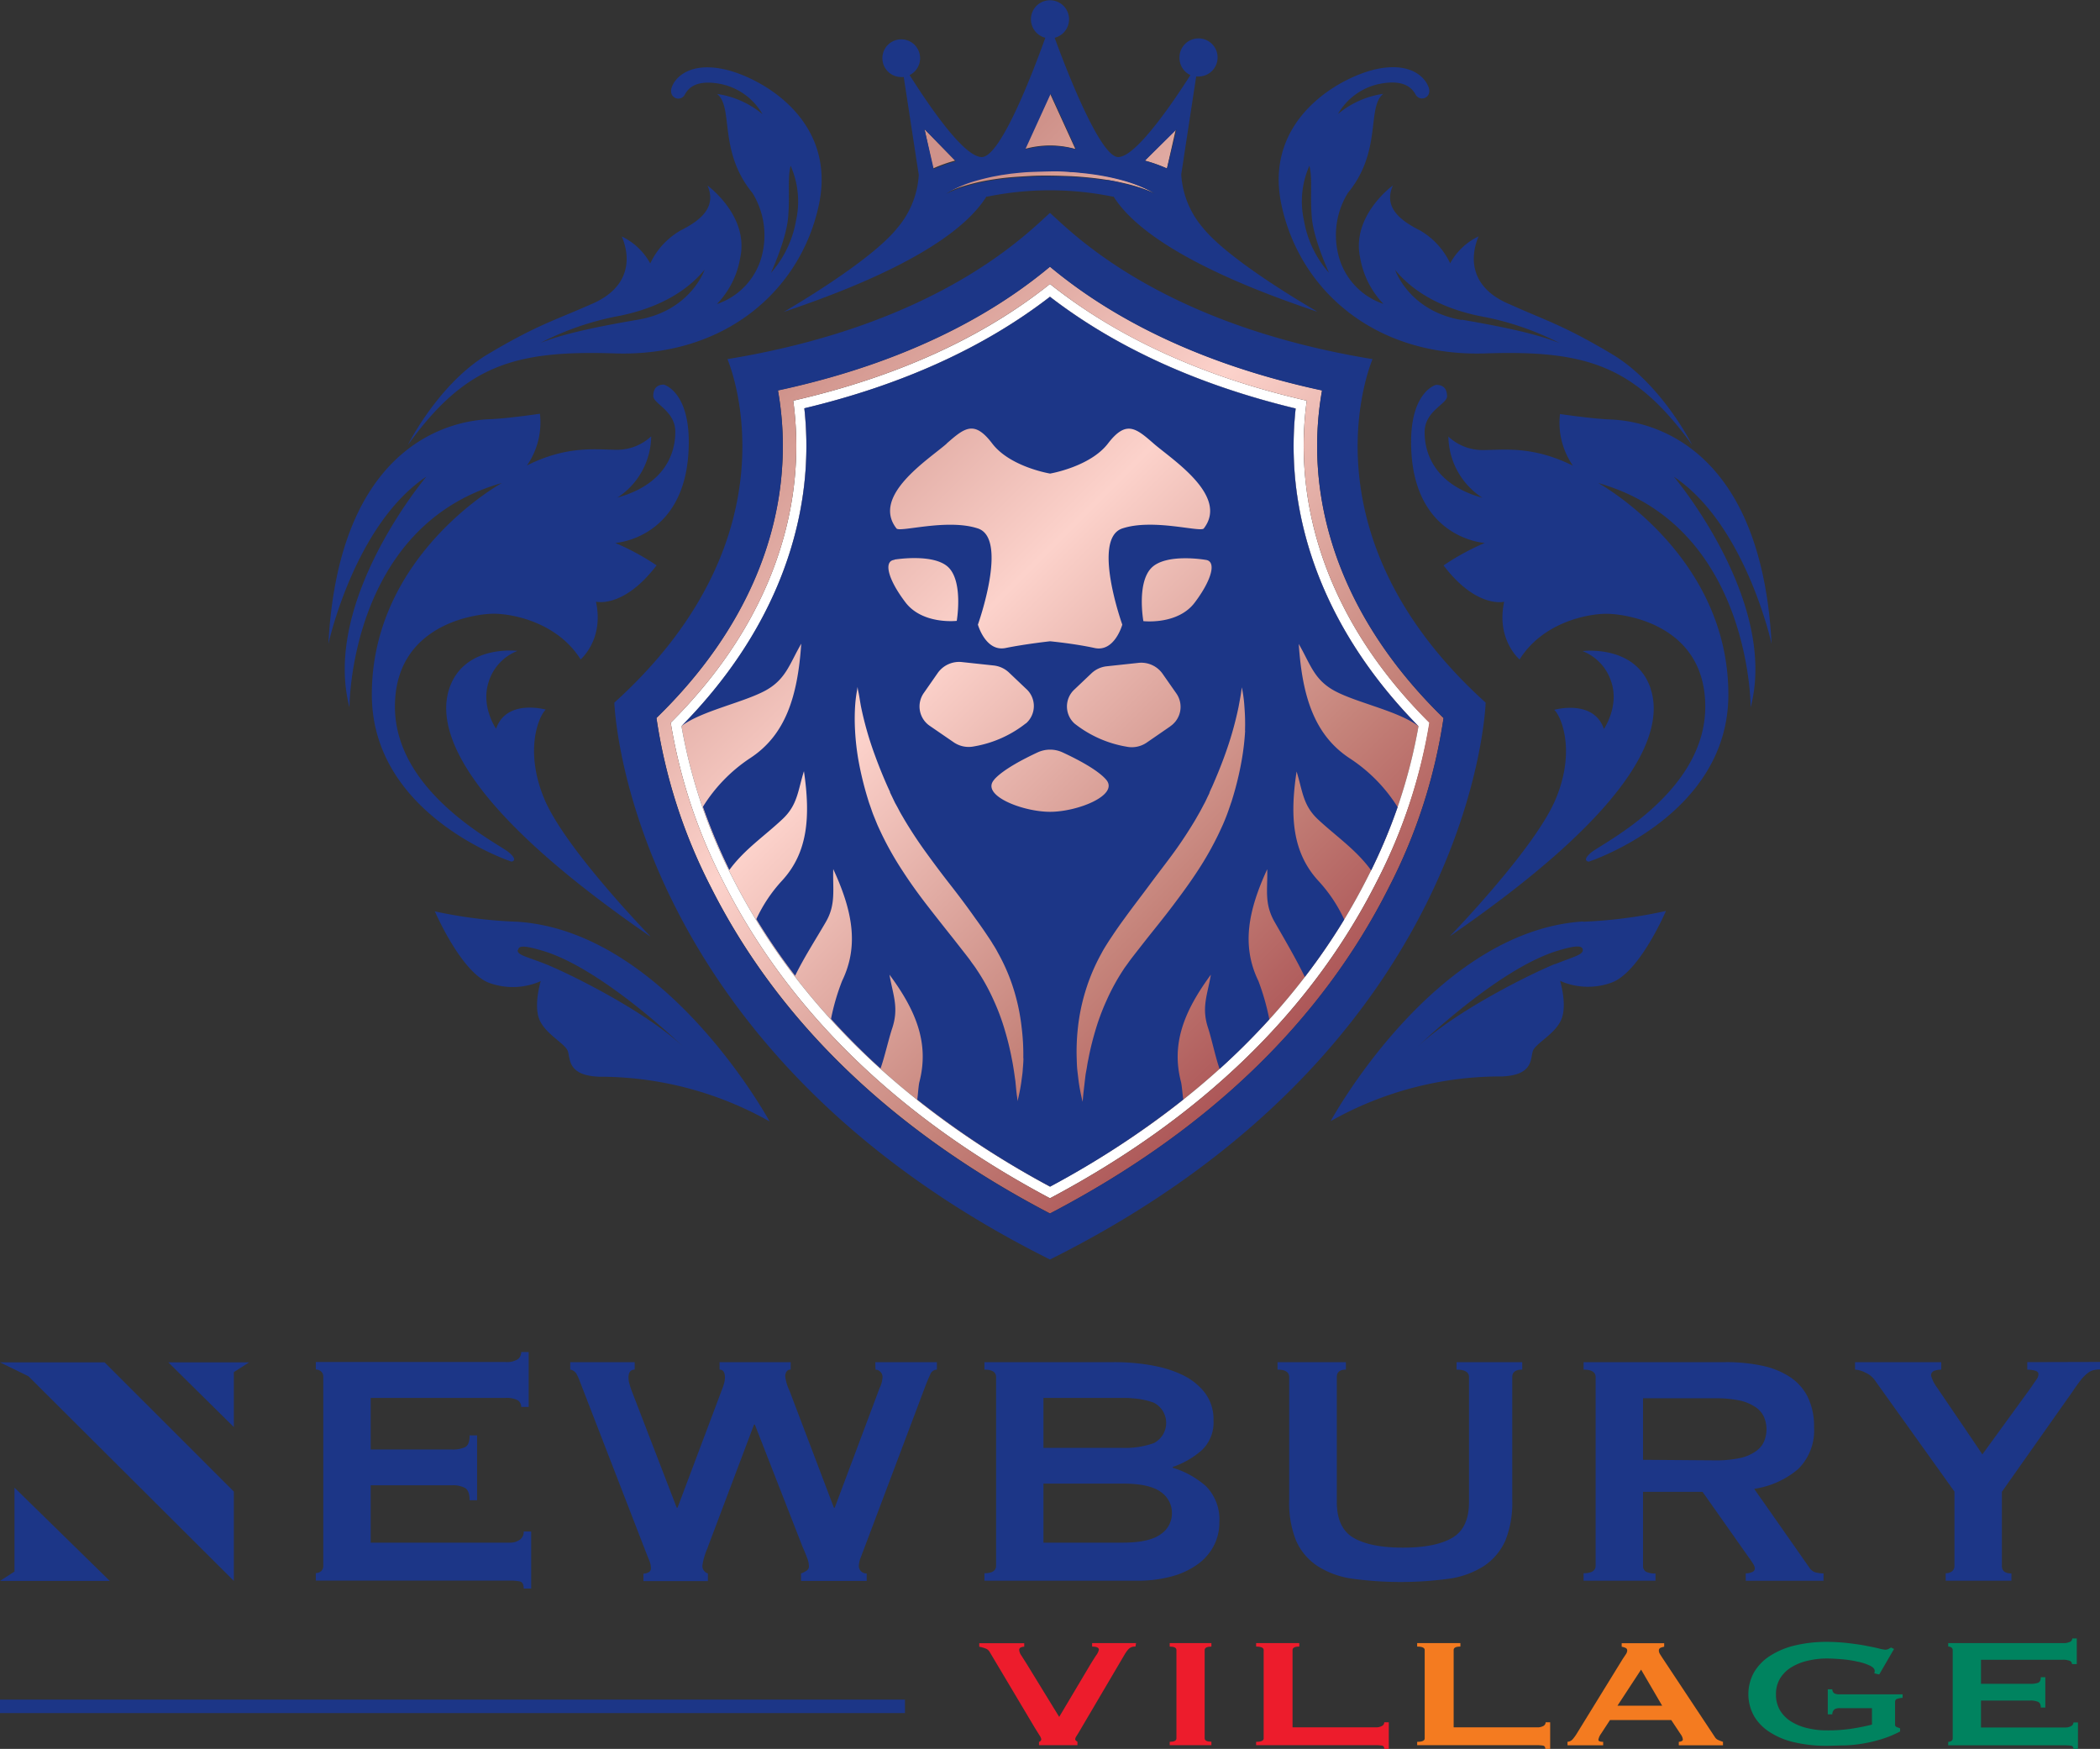 <?xml version="1.0" encoding="UTF-8"?> <svg xmlns="http://www.w3.org/2000/svg" xmlns:xlink="http://www.w3.org/1999/xlink" id="Layer_1" data-name="Layer 1" viewBox="0 0 311.81 259.66"><rect x="0" y="0" width="311.81" height="259.66" fill="#333333" stroke="none"/><defs><style>.cls-1{fill:#1c3687;}.cls-2{fill:#ed1c2c;}.cls-3{fill:#f47b20;}.cls-4{fill:#00835f;}.cls-5{fill:url(#Nueva_muestra_de_degradado_16);}.cls-6{fill:#fff;}.cls-7{fill:url(#Nueva_muestra_de_degradado_16-2);}.cls-8{fill:url(#Nueva_muestra_de_degradado_16-3);}.cls-9{fill:url(#Nueva_muestra_de_degradado_16-4);}.cls-10{fill:url(#Nueva_muestra_de_degradado_16-5);}.cls-11{fill:url(#Nueva_muestra_de_degradado_16-6);}</style><linearGradient id="Nueva_muestra_de_degradado_16" x1="120.17" y1="68.06" x2="217.45" y2="165.33" gradientUnits="userSpaceOnUse"><stop offset="0" stop-color="#cf928a"></stop><stop offset="0.33" stop-color="#fcd2cb"></stop><stop offset="0.69" stop-color="#c5837a"></stop><stop offset="1" stop-color="#9e3c43"></stop></linearGradient><linearGradient id="Nueva_muestra_de_degradado_16-2" x1="120.59" y1="67.64" x2="217.86" y2="164.92" xlink:href="#Nueva_muestra_de_degradado_16"></linearGradient><linearGradient id="Nueva_muestra_de_degradado_16-3" x1="169.67" y1="18.55" x2="266.97" y2="115.85" xlink:href="#Nueva_muestra_de_degradado_16"></linearGradient><linearGradient id="Nueva_muestra_de_degradado_16-4" x1="162.3" y1="25.93" x2="259.57" y2="123.21" xlink:href="#Nueva_muestra_de_degradado_16"></linearGradient><linearGradient id="Nueva_muestra_de_degradado_16-5" x1="152.18" y1="36.05" x2="249.45" y2="133.32" xlink:href="#Nueva_muestra_de_degradado_16"></linearGradient><linearGradient id="Nueva_muestra_de_degradado_16-6" x1="157.89" y1="30.34" x2="255.16" y2="127.62" xlink:href="#Nueva_muestra_de_degradado_16"></linearGradient></defs><title>logo-newbury</title><polygon class="cls-1" points="2.15 233.33 0 234.72 16.3 234.72 2.15 220.87 2.15 233.33"></polygon><path class="cls-1" d="M308.74,209.63v1.11a4.79,4.79,0,0,1,1.07.13c.39.08.59.27.59.55a1.4,1.4,0,0,1-.31.81c-.2.28-.47.67-.8,1.17l-7.22,9.93c-.54-.86-6.11-9-6.7-9.9a5.21,5.21,0,0,1-.9-1.76.71.71,0,0,1,.5-.77,3.55,3.55,0,0,1,1-.16v-1.11H283.17v1.11a3.68,3.68,0,0,1,1.52.44,3.41,3.41,0,0,1,1.32,1l11.92,16.67v11a1,1,0,0,1-.37.84,1.55,1.55,0,0,1-.93.28v1.11h9.76V241c-.95,0-1.42-.38-1.42-1.12v-11L315.46,214c.5-.74.92-1.33,1.27-1.76a5.75,5.75,0,0,1,1-1,2.27,2.27,0,0,1,.89-.43,4,4,0,0,1,.93-.1v-1.11Z" transform="translate(-7.73 -7.39)"></path><polygon class="cls-1" points="0 202.27 4.23 204.34 34.72 234.72 34.72 221.45 15.53 202.27 0 202.27"></polygon><path class="cls-1" d="M276.38,240.13l-7-10-1.19-1.69a13,13,0,0,0,6.49-2.9,8,8,0,0,0,2.4-6.24,9.92,9.92,0,0,0-.92-4.47,7.66,7.66,0,0,0-2.66-3,11.94,11.94,0,0,0-4.13-1.67,25.32,25.32,0,0,0-5.37-.53H242.86v1.11c1.19,0,1.79.37,1.79,1.11v28c0,.74-.6,1.12-1.79,1.12v1.11h10.68V241a2.76,2.76,0,0,1-1.45-.28,1,1,0,0,1-.4-.84v-11h8.83l1.68,2.38,5.11,7.25c.33.45.57.81.74,1.08a1.39,1.39,0,0,1,.24.7.56.56,0,0,1-.4.5,2.12,2.12,0,0,1-.95.19v1.11h11.55V241a5.47,5.47,0,0,1-1.09-.13A1.68,1.68,0,0,1,276.38,240.13Zm-24.69-16v-9.14h10.68a17.33,17.33,0,0,1,3.7.34,6.68,6.68,0,0,1,2.35,1,3.44,3.44,0,0,1,1.23,1.45,4.66,4.66,0,0,1,0,3.64,3.44,3.44,0,0,1-1.23,1.45,6.33,6.33,0,0,1-2.35,1,16.71,16.71,0,0,1-3.7.34Z" transform="translate(-7.73 -7.39)"></path><path class="cls-1" d="M137.72,210.74a1,1,0,0,1,.74.34,1.1,1.1,0,0,1,.31.72,4,4,0,0,1-.43,1.66l-6.67,17.78h-.12l-6.61-17.41a6.66,6.66,0,0,1-.62-2.1,1.29,1.29,0,0,1,.18-.67.68.68,0,0,1,.63-.32v-1.11H114.57v1.11c.53,0,.8.4.8,1.18a3.28,3.28,0,0,1-.09.71,10.24,10.24,0,0,1-.4,1.2l-6.55,17.41h-.12l-6.61-17.16a12.45,12.45,0,0,1-.46-1.42,3.08,3.08,0,0,1-.09-.74c0-.78.31-1.18.92-1.18v-1.11H92.4v1.11a1.32,1.32,0,0,1,.9.59,6.84,6.84,0,0,1,.52,1.14L103.7,238c.17.41.32.81.47,1.17a3.06,3.06,0,0,1,.21,1.05.63.63,0,0,1-.37.62,1.57,1.57,0,0,1-.74.19v1.11h9.57V241a1.15,1.15,0,0,1-.81-1.24,10.15,10.15,0,0,1,.73-2.47c.06-.18.13-.36.2-.55l6.73-17.84h.12l7.11,18.21c.33.74.56,1.31.7,1.72a3.3,3.3,0,0,1,.22,1.12.75.75,0,0,1-.4.67,3.43,3.43,0,0,1-.77.38v1.11h9.75V241a1.13,1.13,0,0,1-.86-.34,1.1,1.1,0,0,1-.31-.78,3.52,3.52,0,0,1,.28-1.23c.18-.5.4-1.07.65-1.73l8.89-23.58c.28-.75.54-1.36.77-1.85a1.09,1.09,0,0,1,1-.75v-1.11h-9.14Z" transform="translate(-7.73 -7.39)"></path><path class="cls-1" d="M185.53,227.07a12.73,12.73,0,0,0-3.67-1.76v-.12a12.73,12.73,0,0,0,4.26-2.44,5.62,5.62,0,0,0,1.79-4.47,6.49,6.49,0,0,0-1.24-4.05,9.13,9.13,0,0,0-3.26-2.65,16.78,16.78,0,0,0-4.26-1.39l-.43-.09a32,32,0,0,0-5.5-.47H153.9v1.11c1.15,0,1.73.37,1.73,1.11v28c0,.74-.58,1.12-1.73,1.12v1.11h22.65a19.08,19.08,0,0,0,5.19-.65,11.81,11.81,0,0,0,3.86-1.82,7.81,7.81,0,0,0,2.37-2.75,7.38,7.38,0,0,0,.81-3.43,7.05,7.05,0,0,0-2-5.4A12,12,0,0,0,185.53,227.07Zm-22.87-12.13h11.79c.5,0,1,0,1.42.06a11.16,11.16,0,0,1,3.18.65,3.37,3.37,0,0,1,0,6,12.59,12.59,0,0,1-4.6.71H162.66ZM180,235.23c-1.13.79-3,1.2-5.59,1.2H162.66v-8.77h11.79q3.9,0,5.59,1.21a3.82,3.82,0,0,1,1.42,1.72,3.86,3.86,0,0,1,.28,1.45A3.75,3.75,0,0,1,180,235.23Z" transform="translate(-7.73 -7.39)"></path><path class="cls-1" d="M84.9,236a2.48,2.48,0,0,1-1.51.43H62.77v-8.52h12.1a3.75,3.75,0,0,1,1.91.4c.45.27.68.88.68,1.82h1.11V220.5H77.46c0,.95-.23,1.53-.68,1.75a4.28,4.28,0,0,1-1.91.35H62.77v-7.66h20a3.59,3.59,0,0,1,1.82.34,1.15,1.15,0,0,1,.53,1h1.11v-8.15H85.12a1.29,1.29,0,0,1-.53,1.08,3.06,3.06,0,0,1-1.82.4H54.62v1.11a1.24,1.24,0,0,1,.77.28,1,1,0,0,1,.34.83v28a1,1,0,0,1-.34.84,1.24,1.24,0,0,1-.77.28v1.11H83.39a7.8,7.8,0,0,1,1.51.12c.39.09.59.43.59,1.06H86.6v-8.47H85.49A1.39,1.39,0,0,1,84.9,236Z" transform="translate(-7.73 -7.39)"></path><path class="cls-1" d="M224,210.74c1.23,0,1.85.37,1.85,1.11v18.53c0,2.6-.83,4.37-2.5,5.34s-4.11,1.45-7.32,1.45-5.65-.49-7.31-1.45-2.5-2.74-2.5-5.34V211.85q0-1.11,1.35-1.11v-1.11H197.42v1.11c1.15,0,1.73.37,1.73,1.11v18.22a15,15,0,0,0,1,6,8.7,8.7,0,0,0,3.14,3.79,12.79,12.79,0,0,0,5.23,1.92,53,53,0,0,0,14.38,0,12.85,12.85,0,0,0,5.22-1.92,8.86,8.86,0,0,0,3.15-3.79,15.16,15.16,0,0,0,1-6V211.85c0-.74.5-1.11,1.48-1.11v-1.11H224Z" transform="translate(-7.73 -7.39)"></path><polygon class="cls-1" points="34.72 211.88 34.72 203.72 36.99 202.27 24.99 202.27 34.72 211.88"></polygon><path class="cls-2" d="M176.33,251.86a1.3,1.3,0,0,0-1.08.42,5.16,5.16,0,0,0-.49.68l-6.6,11.21c-.22.39-.41.69-.56.93a1.07,1.07,0,0,0-.22.48.3.3,0,0,0,.09.23,1.13,1.13,0,0,0,.24.17v.52H162V266a.41.41,0,0,0,.34-.4,1.59,1.59,0,0,0-.28-.59l-.69-1.11-6.71-11.27a1.13,1.13,0,0,0-.53-.46,5.57,5.57,0,0,0-1-.29v-.52h6.68v.52a1.24,1.24,0,0,0-.5.1.4.4,0,0,0-.25.39,1.66,1.66,0,0,0,.32.81l.77,1.21L165,262.3l4.65-7.82c.31-.5.59-.95.85-1.34a2,2,0,0,0,.39-.82c0-.31-.35-.46-1-.46v-.52h6.52Z" transform="translate(-7.73 -7.39)"></path><path class="cls-2" d="M181.41,266c.64,0,1-.17,1-.51V252.38c0-.35-.33-.52-1-.52v-.52h6.19v.52c-.65,0-1,.17-1,.52v13.09c0,.34.32.51,1,.51v.52h-6.19Z" transform="translate(-7.73 -7.39)"></path><path class="cls-2" d="M213.27,267.05c0-.29-.12-.45-.36-.49a5.67,5.67,0,0,0-.91-.06H194.24V266c.75,0,1.12-.17,1.12-.51V252.38c0-.35-.37-.52-1.12-.52v-.52h6.41v.52c-.69,0-1,.17-1,.52v11.47H212a1.78,1.78,0,0,0,.91-.2.62.62,0,0,0,.36-.55h.67v3.95Z" transform="translate(-7.73 -7.39)"></path><path class="cls-3" d="M237.18,267.05c0-.29-.12-.45-.35-.49a5.72,5.72,0,0,0-.92-.06H218.15V266c.75,0,1.12-.17,1.12-.51V252.38c0-.35-.37-.52-1.12-.52v-.52h6.42v.52c-.7,0-1,.17-1,.52v11.47h12.39a1.79,1.79,0,0,0,.92-.2.63.63,0,0,0,.35-.55h.67v3.95Z" transform="translate(-7.73 -7.39)"></path><path class="cls-3" d="M240.47,266a1.13,1.13,0,0,0,.76-.37,6.14,6.14,0,0,0,.54-.72l6.9-11.21.47-.7a1.09,1.09,0,0,0,.2-.55.4.4,0,0,0-.26-.4,2.44,2.44,0,0,0-.56-.17v-.52h6.31v.52a3.1,3.1,0,0,0-.52.15.42.42,0,0,0-.27.42.94.94,0,0,0,.13.46c.09.16.22.36.39.62l7.77,11.72a1.13,1.13,0,0,0,.5.47c.21.09.45.19.73.28v.52H257V266a1,1,0,0,0,.37-.08c.15-.06.23-.15.23-.26a1.49,1.49,0,0,0-.3-.75l-1.42-2.14h-9.1l-1.34,2.05a2.14,2.14,0,0,0-.38.87c0,.21.24.31.71.31v.52h-5.29Zm14.06-5.36-3.13-5.36-3.51,5.36Z" transform="translate(-7.73 -7.39)"></path><path class="cls-4" d="M286.76,256l-.74-.17a1.09,1.09,0,0,0,.07-.35c0-.28-.23-.55-.69-.78a7.46,7.46,0,0,0-1.75-.58,16.82,16.82,0,0,0-2.32-.37c-.83-.07-1.62-.12-2.37-.12a12,12,0,0,0-2.73.31,8.1,8.1,0,0,0-2.43.94,5.1,5.1,0,0,0-1.72,1.64,4.45,4.45,0,0,0-.65,2.45,4.51,4.51,0,0,0,.65,2.44,5,5,0,0,0,1.72,1.65,8.1,8.1,0,0,0,2.43.94,12,12,0,0,0,2.73.3,23.38,23.38,0,0,0,3.83-.27c1.13-.18,2.09-.38,2.89-.59V261H280.9a1.48,1.48,0,0,0-.78.17,1,1,0,0,0-.33.75h-.67V258.2h.67a.73.73,0,0,0,.33.62,1.77,1.77,0,0,0,.78.13h9.33v.52a2.8,2.8,0,0,0-.93.2c-.13.08-.19.24-.19.49v3.26a.38.38,0,0,0,.23.38l.52.2v.46a15.58,15.58,0,0,1-2.59,1.09,20.72,20.72,0,0,1-2.77.68,20.33,20.33,0,0,1-2.79.3c-.94,0-1.85.06-2.75.06a20.59,20.59,0,0,1-4.75-.51,11.13,11.13,0,0,1-3.67-1.5,7.08,7.08,0,0,1-2.37-2.41,6.69,6.69,0,0,1,0-6.49,7.34,7.34,0,0,1,2.37-2.44,11.83,11.83,0,0,1,3.67-1.54,20,20,0,0,1,4.75-.54,28.55,28.55,0,0,1,3.14.18c1,.12,1.88.24,2.65.39s1.41.27,1.92.4a5.54,5.54,0,0,0,.95.19,1.06,1.06,0,0,0,.52-.11l.37-.21.45.21Z" transform="translate(-7.73 -7.39)"></path><path class="cls-4" d="M315.38,254.46a.51.51,0,0,0-.32-.48,2.61,2.61,0,0,0-1.1-.16H301.87v3.57h7.31a3.5,3.5,0,0,0,1.16-.15c.27-.11.41-.39.41-.83h.67v4.5h-.67c0-.44-.14-.73-.41-.85a2.94,2.94,0,0,0-1.16-.19h-7.31v4h12.46a1.79,1.79,0,0,0,.92-.2.63.63,0,0,0,.35-.55h.67v3.95h-.67c0-.29-.12-.45-.35-.49a5.72,5.72,0,0,0-.92-.06H297V266a.79.79,0,0,0,.46-.12.44.44,0,0,0,.21-.39V252.38a.44.44,0,0,0-.21-.39.8.8,0,0,0-.46-.13v-.52h17a2.25,2.25,0,0,0,1.1-.19.56.56,0,0,0,.32-.5h.67v3.81Z" transform="translate(-7.73 -7.39)"></path><rect class="cls-1" y="252.34" width="134.37" height="2"></rect><path class="cls-5" d="M210.83,137.57c-9.48,18.81-25.36,34.29-47.2,46-21.83-11.74-37.71-27.22-47.2-46a79.33,79.33,0,0,1-7.51-22.36c14-14.16,17.72-28.39,18.41-37.87a51.61,51.61,0,0,0-.17-9.31c14.44-3.47,26.69-9,36.47-16.58,9.79,7.54,22,13.11,36.48,16.59a51.48,51.48,0,0,0-.17,9.3c.69,9.48,4.46,23.7,18.41,37.87A79,79,0,0,1,210.83,137.57Z" transform="translate(-7.73 -7.39)"></path><path class="cls-6" d="M201.44,77.23a48.91,48.91,0,0,1,.32-10.35c-15.26-3.5-28.08-9.33-38.13-17.33-10,8-22.86,13.83-38.12,17.33a50.26,50.26,0,0,1,.32,10.35c-.68,9.38-4.46,23.46-18.51,37.46a79.73,79.73,0,0,0,7.78,23.56c9.73,19.29,26.06,35.12,48.53,47.05,22.48-11.93,38.81-27.76,48.54-47.05A79.64,79.64,0,0,0,220,114.69C205.89,100.69,202.12,86.61,201.44,77.23Zm9.39,60.34c-9.48,18.81-25.36,34.29-47.2,46-21.83-11.74-37.71-27.22-47.2-46a79.33,79.33,0,0,1-7.51-22.36c14-14.16,17.72-28.39,18.41-37.87a51.61,51.61,0,0,0-.17-9.31c14.44-3.47,26.69-9,36.47-16.58,9.79,7.54,22,13.11,36.48,16.59a51.48,51.48,0,0,0-.17,9.3c.69,9.48,4.46,23.7,18.41,37.87A79,79,0,0,1,210.83,137.57Z" transform="translate(-7.73 -7.39)"></path><path class="cls-7" d="M203.43,77.08a47.4,47.4,0,0,1,.6-11.74c-21.84-4.69-34.21-13.21-40.4-18.37-6.18,5.16-18.55,13.68-40.39,18.37a47.4,47.4,0,0,1,.6,11.74c-.69,9.36-4.52,23.17-18.64,36.89a80.66,80.66,0,0,0,8.06,25.08c10.06,20,27,36.3,50.38,48.51C187,175.35,204,159.05,214,139.05A80.51,80.51,0,0,0,222.07,114C208,100.25,204.11,86.44,203.43,77.08Zm8.74,61.17c-9.73,19.29-26.06,35.12-48.53,47.05-22.48-11.93-38.81-27.76-48.54-47.05a79.73,79.73,0,0,1-7.78-23.56c14.06-14,17.83-28.08,18.51-37.46a49.56,49.56,0,0,0-.32-10.35c15.26-3.5,28.08-9.33,38.13-17.33,10,8,22.86,13.83,38.12,17.33a50.28,50.28,0,0,0-.32,10.35c.68,9.38,4.46,23.46,18.51,37.46A79.64,79.64,0,0,1,212.17,138.25Z" transform="translate(-7.73 -7.39)"></path><path class="cls-8" d="M182.32,26.56,181,32.4a22.26,22.26,0,0,0-3.28-1.17Z" transform="translate(-7.73 -7.39)"></path><path class="cls-9" d="M163.63,21.26l3.77,8.25a13.89,13.89,0,0,0-7.53,0Z" transform="translate(-7.73 -7.39)"></path><path class="cls-10" d="M149.55,31.23a22.26,22.26,0,0,0-3.28,1.17L145,26.56Z" transform="translate(-7.73 -7.39)"></path><path class="cls-11" d="M172.07,34.09c-.84-.13-1.73-.25-2.65-.34s-1.87-.17-2.85-.21-2-.07-2.95-.08-2,0-3,.06-1.92.11-2.85.19-1.81.2-2.65.33-1.62.28-2.35.45-1.38.35-1.95.52-1.08.35-1.48.51a10.09,10.09,0,0,0-1.24.57,8.44,8.44,0,0,1,1.18-.69c.4-.2.88-.41,1.45-.64s1.22-.45,1.94-.66,1.52-.39,2.36-.57l1.3-.25,1.38-.19c.93-.1,1.89-.22,2.88-.26s2-.07,3-.08,2,0,3,.1c.5,0,1,.06,1.47.12s.95.09,1.42.16a34.9,34.9,0,0,1,5,1,21.2,21.2,0,0,1,3.4,1.28,10.1,10.1,0,0,1,1.2.66,13,13,0,0,0-1.25-.54,26.4,26.4,0,0,0-3.45-1C173.7,34.38,172.91,34.22,172.07,34.09Z" transform="translate(-7.73 -7.39)"></path><path class="cls-1" d="M163.63,47c6.19,5.16,18.56,13.68,40.4,18.37a47.4,47.4,0,0,0-.6,11.74c.68,9.36,4.52,23.17,18.64,36.89A80.51,80.51,0,0,1,214,139.05c-10.06,20-27,36.3-50.38,48.51-23.38-12.21-40.32-28.51-50.37-48.51A80.38,80.38,0,0,1,105.2,114c14.12-13.72,18-27.53,18.63-36.89a47,47,0,0,0-.59-11.74c21.84-4.69,34.21-13.21,40.39-18.37m0-8c-3.26,2.9-16.28,16.52-47.89,21.71,0,0,11.22,25.67-16.79,51,0,0,1.49,51.18,64.68,82.68,63.2-31.5,64.69-82.68,64.69-82.68-28-25.29-16.79-51-16.79-51-31.61-5.19-44.63-18.81-47.9-21.71ZM247.13,60c-7.3-4.36-9.86-5-15.21-7.42-5.9-2.43-6-6.88-4.65-10.1a9.5,9.5,0,0,0-4.22,4,11.07,11.07,0,0,0-4.5-4.89c-3-1.51-5.42-3.46-4-6.67,0,0-6.19,4.47-4.87,10.71a13.09,13.09,0,0,0,3.46,6.88,10.26,10.26,0,0,1-6.77-7.63,11.92,11.92,0,0,1,1.5-8.85c5.13-6.24,2.75-12.72,5.25-14.71a13.48,13.48,0,0,0-6.73,3,9.3,9.3,0,0,1,6-4.44c4.26-.9,5.2,1,5.56,1.59a1.07,1.07,0,0,0,2-.5c.12-.89-1.61-4.65-7.85-3.32C206.87,18.78,195.28,25,198,37.79s14,22.61,30.31,22.07c15-.5,22.18,1.82,30.68,13.61C259,73.47,254.44,64.37,247.13,60ZM205.07,47.9a15.69,15.69,0,0,1-3.72-7.74,13.07,13.07,0,0,1,.8-8.16c.49,2,.08,4.36.36,7.68S205.07,47.9,205.07,47.9Zm19.68,7c-7.81-1.33-9.87-7.43-9.87-7.43,2.9,3.54,7.48,5.94,13.36,7a42.38,42.38,0,0,1,11.08,3.87C236.47,57.2,232.57,56.19,224.75,54.85ZM217.25,73C217.25,87.4,228.19,88,228.19,88a36.32,36.32,0,0,0-6.12,3.34c4.9,6.45,9,5.39,9,5.39-1.22,5.63,2.29,8.57,2.29,8.57,3.42-5.47,10-6.78,12.89-6.78s14.68,1.64,14.68,13.79c0,12.81-15.33,20.32-16.9,21.62s-.39,1.39-.39,1.39,20.72-6.77,20.72-24.8c0-20.81-19.31-31.41-19.31-31.41,22.7,6.44,22.62,33.3,22.62,33.3,4.15-15.86-11.41-34.25-11.41-34.25C266.94,85.3,270.78,103,270.78,103c-1.72-32.63-21.62-33.24-24.15-33.34s-7.27-.8-7.27-.8a11.16,11.16,0,0,0,1.92,7.67c-6.06-3-10.31-2.32-13.44-2.32a7.42,7.42,0,0,1-5.05-2,11,11,0,0,0,5.05,9.09c-8.38-2.32-8.58-8.3-8.58-9.77,0-3.1,3.33-4.17,3.33-5.28s-.51-1.72-1.62-1.72C221,64.49,217.25,65.45,217.25,73Zm35.56,36.59c-2.23-6.56-10.1-5.53-10.1-5.53a7.22,7.22,0,0,1,4.26,4.56c1.23,3.61-1.09,7-1.09,7-1.53-4.5-7.38-2.84-7.38-2.84.91.76,3.31,5.87.22,13.25S223,146.4,223,146.4C250.16,127.73,255,116.2,252.81,109.63Zm-10,34.61c-22.17,1.39-37.51,29.65-37.51,29.65a51.41,51.41,0,0,1,25.47-6.64c4.6-.2,4.18-2.57,4.55-3.74s3.3-2.51,4.23-4.7-.18-5.75-.18-5.75a10.21,10.21,0,0,0,7.72.23c4.16-1.59,8-10.61,8-10.61A69,69,0,0,1,242.77,144.24Zm-4.13,6.29c-2.94,1.16-14.56,6.76-20.42,12.27,0,0,11.62-11.28,20.48-14.13,2.52-.78,3.92-1,4-.25S241.58,149.37,238.64,150.53ZM68.28,73.47C76.78,61.68,84,59.36,99,59.86c16.29.54,27.6-9.27,30.32-22.07s-8.87-19-14.09-20.12c-6.25-1.33-8,2.43-7.85,3.32a1.07,1.07,0,0,0,2,.5c.36-.62,1.29-2.49,5.56-1.59a9.3,9.3,0,0,1,6,4.44,13.52,13.52,0,0,0-6.73-3c2.49,2,.12,8.47,5.25,14.71a12,12,0,0,1,1.5,8.85,10.27,10.27,0,0,1-6.78,7.63,13,13,0,0,0,3.46-6.88c1.33-6.24-4.86-10.71-4.86-10.71,1.39,3.21-1,5.16-4,6.67a11.07,11.07,0,0,0-4.5,4.89,9.5,9.5,0,0,0-4.23-4c1.39,3.22,1.25,7.67-4.64,10.1C90,55,87.44,55.64,80.13,60S68.28,73.47,68.28,73.47Zm56.47-33.79c.29-3.32-.12-5.71.37-7.68a13.07,13.07,0,0,1,.8,8.16,15.78,15.78,0,0,1-3.72,7.74S124.47,43,124.75,39.68ZM88,58.29A42.38,42.38,0,0,1,99,54.42c5.87-1.06,10.46-3.46,13.36-7,0,0-2.06,6.1-9.88,7.43S90.79,57.2,88,58.29Zm18.34,6.2c-1.1,0-1.61.61-1.61,1.72S108,68.39,108,71.49c0,1.47-.2,7.45-8.58,9.77a11,11,0,0,0,5-9.09,7.42,7.42,0,0,1-5,2c-3.13,0-7.38-.71-13.44,2.32a11.22,11.22,0,0,0,1.92-7.67s-4.75.7-7.27.8S58.21,70.35,56.49,103c0,0,3.84-17.68,14.55-24.85,0,0-15.56,18.39-11.42,34.25,0,0-.07-26.86,22.63-33.3,0,0-19.31,10.6-19.31,31.41,0,18,20.72,24.8,20.72,24.8s1.16-.08-.4-1.39-16.89-8.81-16.89-21.62c0-12.15,11.82-13.79,14.68-13.79s9.46,1.31,12.89,6.78c0,0,3.51-2.94,2.28-8.57,0,0,4.08,1.06,9-5.39A36.76,36.76,0,0,0,99.08,88S110,87.4,110,73C110,65.45,106.29,64.49,106.29,64.49Zm-2.05,81.91S91.63,133.4,88.55,126s-.69-12.49.22-13.25c0,0-5.85-1.66-7.38,2.84,0,0-2.32-3.34-1.09-7a7.22,7.22,0,0,1,4.26-4.56s-7.87-1-10.1,5.53S77.11,127.73,104.24,146.4Zm-32-3.72s3.87,9,8,10.61a10.23,10.23,0,0,0,7.73-.23s-1.11,3.57-.18,5.75,3.86,3.52,4.22,4.7,0,3.54,4.56,3.74A51.41,51.41,0,0,1,122,173.89s-15.35-28.26-37.51-29.65A69,69,0,0,1,72.19,142.68Zm12.4,5.74c0-.8,1.45-.53,4,.25,8.86,2.85,20.48,14.13,20.48,14.13-5.86-5.51-17.48-11.11-20.42-12.27S84.54,149.21,84.59,148.42Zm118.58-94.8S190.4,46.28,186.33,41.2a13.37,13.37,0,0,1-3.21-7.92l.37-2.38a.31.31,0,0,1,0-.1l0,.05,1.85-12.1a2.09,2.09,0,0,0,.34,0A2.83,2.83,0,1,0,182.86,16a2.81,2.81,0,0,0,1.62,2.54c-2.47,3.88-8.06,12.17-10.72,12.17S166.12,17.94,164.33,13a2.83,2.83,0,1,0-1.39,0c-1.79,5-6.64,17.71-9.43,17.71s-8.25-8.29-10.72-12.17a2.8,2.8,0,1,0-1.21.29,2.09,2.09,0,0,0,.34,0l1.86,12.13-.05-.08a1.17,1.17,0,0,1,.05.11l.37,2.36a13.34,13.34,0,0,1-3.22,7.93c-4.06,5.08-16.83,12.42-16.83,12.42,18.63-6.25,27-12.18,30.09-17.12l.17,0a46.35,46.35,0,0,1,18.55,0l.17,0C176.13,41.44,184.53,47.37,203.17,53.62Zm-20.85-27L181,32.41a22.7,22.7,0,0,0-3.28-1.16Zm-18.69-5.29,3.77,8.24a14.15,14.15,0,0,0-7.53,0Zm-14.08,10a22.7,22.7,0,0,0-3.28,1.16L145,26.57Zm22.52,2.85c-.84-.13-1.73-.24-2.65-.34s-1.87-.16-2.85-.21-2-.06-2.95-.07-2,0-3,.06-1.92.1-2.85.19-1.81.2-2.65.32-1.62.29-2.35.46-1.38.34-1.95.51-1.08.36-1.48.52a10.09,10.09,0,0,0-1.24.57,9,9,0,0,1,1.18-.7c.4-.19.88-.41,1.45-.64s1.22-.45,1.94-.65,1.52-.4,2.36-.58l1.3-.24,1.38-.2c.93-.1,1.89-.21,2.88-.25s2-.07,3-.09,2,0,3,.11c.5,0,1,.06,1.47.11s.95.09,1.42.16a34.82,34.82,0,0,1,5,1,22.35,22.35,0,0,1,3.4,1.27,9.13,9.13,0,0,1,1.2.67,10.46,10.46,0,0,0-1.25-.54,24.92,24.92,0,0,0-3.45-1C173.7,34.39,172.91,34.24,172.07,34.1ZM208.17,120c-5.26-3.44-7.08-9.15-7.6-17,1.7,2.92,2.23,5.25,5.25,6.92,3.28,1.81,9.51,3,12.52,5.29h0a0,0,0,0,1,0,0C204.4,101,200.63,86.82,199.94,77.34a51.48,51.48,0,0,1,.17-9.3c-14.44-3.48-26.69-9.05-36.48-16.59C153.85,59,141.6,64.56,127.16,68a51.61,51.61,0,0,1,.17,9.31c-.69,9.48-4.46,23.7-18.4,37.86v0h0c3-2.25,9.24-3.48,12.52-5.29,3-1.67,3.55-4,5.25-6.92-.53,7.86-2.34,13.57-7.6,17a23.51,23.51,0,0,0-7,7.21,85.26,85.26,0,0,0,3.92,9.39c2.25-3.08,5.19-5,7.9-7.56,2.26-2.12,2.27-4.23,3.18-7.11,1,6.83.57,12.12-3.27,16.27a22,22,0,0,0-3.8,5.7,92.54,92.54,0,0,0,5.76,8.4c1.31-2.7,3.06-5.39,4.57-8s1-4.79,1.09-7.84c2.86,6.18,3.85,11.38,1.32,16.6a32.8,32.8,0,0,0-1.65,5.65c2.3,2.53,4.74,5,7.35,7.35h0c.58-1.56,1.21-4.41,1.75-6,1-3.07.09-4.92-.42-7.92,4,5.39,5.92,10.25,4.44,15.94-.12.46-.22,1.94-.31,2.61a132.56,132.56,0,0,0,19.73,12.92,132.55,132.55,0,0,0,19.77-12.94c-.1-.52-.21-2.08-.34-2.59-1.49-5.69.47-10.55,4.43-15.94-.5,3-1.43,4.85-.41,7.92.52,1.58,1.13,4.48,1.71,6.07,2.62-2.36,5.06-4.82,7.38-7.36a35,35,0,0,0-1.62-5.69c-2.53-5.22-1.54-10.42,1.31-16.6.08,3.05-.48,5.07,1.1,7.84,1.48,2.58,3.18,5.48,4.48,8.15a93.23,93.23,0,0,0,5.85-8.52,22,22,0,0,0-3.8-5.7c-3.84-4.15-4.31-9.44-3.27-16.27.9,2.88.92,5,3.18,7.11,2.71,2.53,5.65,4.48,7.89,7.56a83.55,83.55,0,0,0,3.93-9.39A23.62,23.62,0,0,0,208.17,120ZM177.5,99.61s-1-5.56,1.14-7.85,8.09-1.25,8.09-1.25c1.69.19.92,3-1.61,6.35S177.5,99.61,177.5,99.61Zm4,15.62L178,117.64a3.9,3.9,0,0,1-3,.61,17,17,0,0,1-7.73-3.44,3.42,3.42,0,0,1,0-5.06l2.57-2.44a3.91,3.91,0,0,1,2.26-1l4.64-.5a3.87,3.87,0,0,1,3.58,1.57l2.1,3A3.48,3.48,0,0,1,181.48,115.23Zm-33.2-42c2.66-2.33,4.09-3.5,6.75,0s8.6,4.47,8.6,4.47,5.94-1,8.6-4.47,4.1-2.33,6.76,0,11.23,7.75,7.46,12.62c-.49.62-7.53-1.52-12.1,0s0,14.28,0,14.28-1.14,4.12-4.11,3.47-6.61-1-6.61-1-3.64.4-6.61,1-4.11-3.47-4.11-3.47,4.57-12.77,0-14.28-11.6.62-12.09,0C137.05,81,145.62,75.6,148.28,73.27Zm11.77,41.54a17,17,0,0,1-7.73,3.44,3.92,3.92,0,0,1-3-.61l-3.51-2.41a3.48,3.48,0,0,1-.92-4.93l2.09-3a3.89,3.89,0,0,1,3.58-1.57l4.65.5a3.93,3.93,0,0,1,2.26,1l2.57,2.44A3.43,3.43,0,0,1,160.05,114.81Zm-19.52-24.3s6-1,8.1,1.25,1.14,7.85,1.14,7.85-5.08.59-7.62-2.75S138.85,90.7,140.53,90.51Zm19.14,74c0,.68-.07,1.3-.11,1.89s-.14,1.1-.19,1.58c-.14,1-.29,1.69-.4,2.19l-.18.76s0-.27-.08-.78-.14-1.25-.23-2.18c-.07-.46-.14-1-.22-1.53s-.18-1.15-.31-1.78a41.92,41.92,0,0,0-1-4.13,32.42,32.42,0,0,0-1.69-4.57,29.94,29.94,0,0,0-2.54-4.59c-.21-.35-.54-.76-.82-1.16l-.21-.3-.19-.25-.44-.57-1.84-2.35c-1.25-1.57-2.53-3.19-3.81-4.84s-2.53-3.38-3.68-5.16a47.58,47.58,0,0,1-3.12-5.5c-.22-.47-.44-.93-.65-1.41l-.59-1.45c-.18-.47-.32-.91-.48-1.36l-.12-.33-.07-.21-.05-.17-.21-.69a49.39,49.39,0,0,1-1.25-5.21,37.15,37.15,0,0,1-.52-4.52,30.44,30.44,0,0,1,0-3.5,20,20,0,0,1,.25-2.22c.08-.5.13-.77.13-.77s0,.27.12.78.21,1.23.38,2.15a49.83,49.83,0,0,0,2.09,7.29c.53,1.46,1.15,3,1.87,4.62.09.2.19.4.28.61l.07.15v0s0-.07,0,0v0l0,.08.15.31.61,1.27c.22.38.43.77.63,1.16s.46.8.69,1.21c.95,1.6,2,3.21,3.17,4.83s2.37,3.23,3.63,4.84,2.52,3.28,3.73,5c.61.84,1.21,1.68,1.78,2.54l.43.64.24.37.19.32a14.62,14.62,0,0,1,.78,1.33,28.28,28.28,0,0,1,2.41,5.67,30,30,0,0,1,1.1,5.37A32.18,32.18,0,0,1,159.67,164.51Zm-4.32-41.36c1.33-1.49,4.39-3.06,6.4-4a4.42,4.42,0,0,1,3.76,0c2,.93,5.08,2.5,6.41,4,2.06,2.32-4.19,4.81-8.29,4.81S153.28,125.47,155.35,123.15Zm37.24-7.26a37.31,37.31,0,0,1-.53,4.52,46.89,46.89,0,0,1-1.24,5.21l-.21.69-.05.17-.08.21-.11.33c-.16.45-.3.89-.48,1.36s-.39,1-.59,1.45-.43.94-.65,1.41a47.58,47.58,0,0,1-3.12,5.5c-1.16,1.78-2.42,3.49-3.68,5.16s-2.56,3.27-3.81,4.84l-1.84,2.35-.44.57-.19.25-.22.3c-.27.4-.6.81-.82,1.16A31.74,31.74,0,0,0,172,156a33.62,33.62,0,0,0-1.68,4.57,41.92,41.92,0,0,0-1,4.13c-.14.63-.21,1.23-.32,1.78s-.15,1.07-.21,1.53c-.1.93-.2,1.67-.24,2.18s-.07.78-.07.78-.07-.26-.18-.76-.26-1.23-.4-2.19c-.06-.48-.12-1-.19-1.58s-.09-1.21-.11-1.89a32.18,32.18,0,0,1,.18-4.58,29.15,29.15,0,0,1,1.1-5.37,28.81,28.81,0,0,1,2.4-5.67c.27-.52.51-.9.78-1.33l.2-.32.24-.37.43-.64c.57-.86,1.16-1.7,1.78-2.54,1.21-1.68,2.49-3.32,3.73-5s2.47-3.24,3.63-4.84,2.22-3.23,3.17-4.83c.23-.41.47-.81.69-1.21s.41-.78.62-1.16.41-.85.62-1.27l.15-.31,0-.08v0s0,0,0,0l0,0,.07-.15c.09-.21.18-.41.28-.61.71-1.61,1.34-3.16,1.87-4.62a51.13,51.13,0,0,0,2.09-7.29c.17-.92.31-1.64.38-2.15s.11-.78.11-.78l.14.77a20,20,0,0,1,.25,2.22A30.44,30.44,0,0,1,192.59,115.89Z" transform="translate(-7.73 -7.39)"></path></svg> 